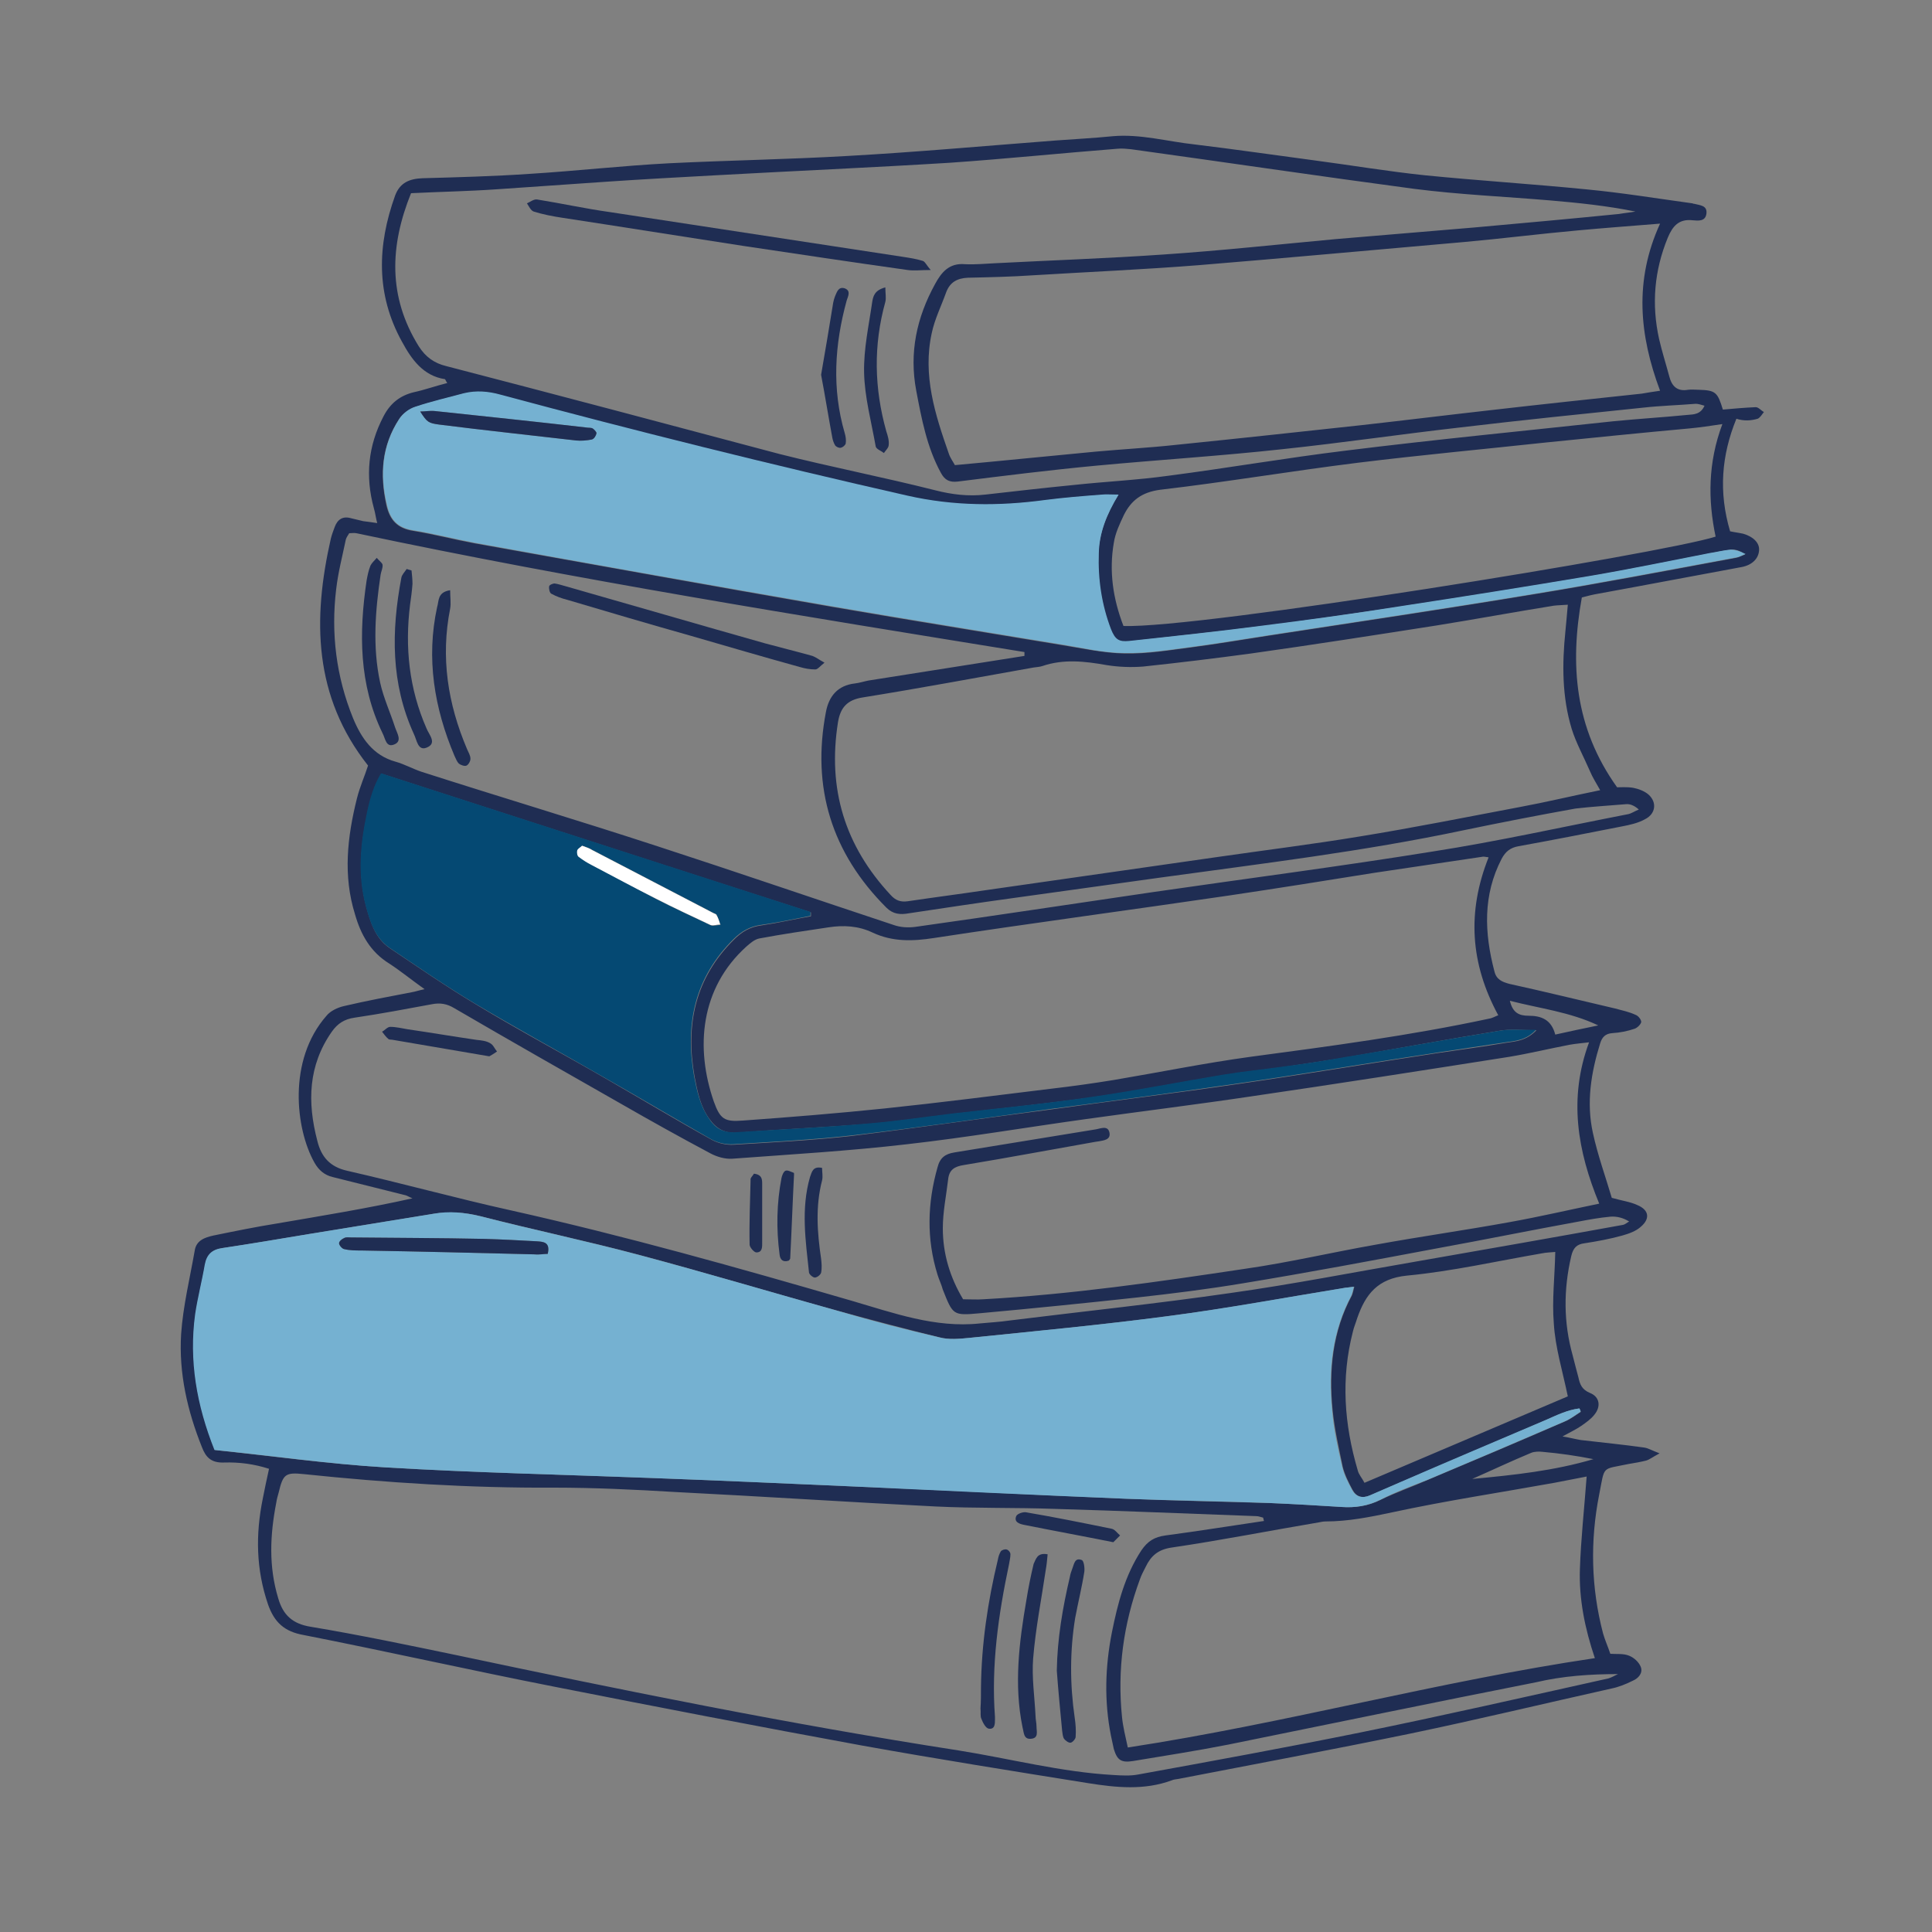 <svg xmlns="http://www.w3.org/2000/svg" xmlns:xlink="http://www.w3.org/1999/xlink" id="Livello_1" x="0px" y="0px" viewBox="0 0 400 400" style="enable-background:new 0 0 400 400;" xml:space="preserve"><rect x="0" y="0" width="400" height="400" fill="#808080" stroke="none"/> <style type="text/css"> .st0{fill:#1F2D53;} .st1{fill:#75B1D1;} .st2{fill:#054973;} .st3{fill:#FFFFFF;} </style> <g> <path class="st0" d="M363.9,86.7c0.5-0.2,0.9-0.9,1.3-1.4c-0.6-0.3-1.1-1-1.7-1c-2.3,0.1-4.5,0.3-6.8,0.5c-1.1-3.6-1.5-4-5-4.1 c-0.7,0-1.5-0.1-2.2,0c-2.3,0.4-3.4-0.8-3.9-2.8c-0.7-2.6-1.5-5.1-2.1-7.7c-1.6-7.2-1-14.2,1.8-21c1-2.4,2.3-3.9,5.1-3.6 c1.2,0.1,2.7,0.3,2.9-1.4c0.2-1.7-1.4-1.7-2.5-2c-0.1,0-0.2,0-0.4-0.1c-7.3-1-14.6-2.2-22-2.9c-11.1-1.1-22.2-1.8-33.3-2.9 c-7.7-0.8-15.4-2.1-23-3.1c-8.3-1.1-16.5-2.3-24.8-3.3c-5.6-0.6-11.2-2.2-16.9-1.7c-4,0.4-8,0.6-12,0.9 c-14.4,1.1-28.7,2.4-43.1,3.2c-12.2,0.7-24.5,0.9-36.7,1.5c-9.7,0.5-19.3,1.6-29,2.2c-7.4,0.5-14.8,0.7-22.1,0.9 c-2.7,0.1-4.7,0.9-5.7,3.6c-3.7,10.3-4,20.4,1.4,30.2c2,3.7,4.4,7.1,8.9,7.8c0.1,0,0.2,0.4,0.5,0.8c-2.4,0.6-4.6,1.4-6.9,1.9 c-2.9,0.7-4.9,2.3-6.3,5c-3.2,6.1-3.8,12.4-2,19c0.3,1,0.4,2,0.7,3.1c-1.3-0.2-2.1-0.3-2.9-0.4c-0.8-0.2-1.7-0.4-2.5-0.6 c-1.7-0.5-2.8,0.2-3.4,1.8c-0.3,0.8-0.6,1.6-0.8,2.4c-3.8,16.7-3.6,32.7,7.7,47c-0.7,2.2-1.7,4.4-2.3,6.8c-2,8-2.9,16-0.4,24 c1.2,4.2,3.2,7.8,7.1,10.2c2.3,1.5,4.5,3.3,7.3,5.3c-1.4,0.3-1.9,0.5-2.5,0.6c-4.7,0.9-9.5,1.8-14.2,2.9c-1.3,0.3-2.8,1-3.6,2 c-8.1,9.2-6.4,23.5-2.5,30.4c0.9,1.6,2.1,2.6,3.8,3c4.9,1.2,9.9,2.5,14.8,3.7c0.6,0.1,1.1,0.5,1.7,0.7c-9.4,2.1-18.7,3.6-28,5.2 c-4.4,0.7-8.8,1.6-13.2,2.5c-1.8,0.4-3.6,1-3.9,3.2c-1,5.7-2.4,11.4-2.8,17.2c-0.5,8.1,1.3,15.9,4.3,23.4c0.8,2.1,1.9,3.3,4.6,3.2 c3.1-0.1,6.2,0.3,9.3,1.3c-0.5,2.2-0.9,4.2-1.3,6.2c-1.5,7.4-1.4,14.6,1.1,21.9c1.3,3.7,3.4,5.6,7.3,6.3 c17.3,3.4,34.6,7.3,51.9,10.7c21.3,4.2,42.5,8.3,63.8,12.2c15.6,2.8,31.3,5.3,46.9,7.8c5.7,0.9,11.5,1.5,17.2-0.6 c0.4-0.2,0.9-0.2,1.4-0.3c16-3.1,32.1-6.1,48.1-9.4c13.9-2.9,27.6-6.2,41.5-9.3c1.5-0.3,3-0.9,4.4-1.6c1.2-0.5,2.2-1.6,1.7-2.9 c-0.4-1-1.4-1.9-2.4-2.3c-1.2-0.5-2.6-0.3-3.9-0.4c-0.5-1.5-1.1-2.8-1.5-4.2c-2.5-9.5-2.7-19.2-0.8-28.8c1.2-6.1,0.4-5.1,6.1-6.3 c1.2-0.2,2.4-0.4,3.6-0.7c0.7-0.2,1.3-0.7,2.8-1.5c-1.6-0.6-2.4-1.1-3.2-1.2c-4.2-0.6-8.4-1-12.6-1.5c-1.2-0.1-2.4-0.5-4.3-0.8 c1.8-1,2.9-1.5,3.9-2.2c1-0.7,2-1.4,2.7-2.3c1.4-1.7,1.1-3.7-0.9-4.5c-1.7-0.7-2.1-1.8-2.4-3.2c-0.4-1.5-0.8-3-1.2-4.6 c-1.9-6.8-1.9-13.6-0.3-20.5c0.4-1.7,1.1-2.5,2.8-2.7c2.6-0.4,5.3-0.9,7.8-1.6c1.4-0.4,2.8-0.9,3.8-1.8c2-1.7,1.7-3.5-0.7-4.5 c-1.5-0.7-3.2-0.9-5.3-1.5c-1.3-4.4-2.9-8.8-3.9-13.4c-1.4-6.3-0.4-12.5,1.5-18.6c0.4-1.3,1.1-2,2.5-2.1c1.6-0.1,3.1-0.4,4.6-0.9 c0.6-0.2,1.3-0.9,1.4-1.4c0-0.5-0.6-1.3-1.2-1.5c-1.3-0.6-2.7-0.9-4.2-1.3c-7.3-1.7-14.6-3.5-21.9-5.1c-1.5-0.4-2.7-0.9-3.1-2.6 c-2.1-8-2.4-15.8,1.5-23.3c0.8-1.5,1.8-2.3,3.5-2.6c7.2-1.3,14.3-2.7,21.4-4.1c1.6-0.3,3.4-0.7,4.8-1.5c2.2-1.1,2.5-3.5,0.7-5.1 c-0.8-0.7-2.1-1.2-3.2-1.4c-1.3-0.2-2.6-0.1-3.3-0.1c-8.8-12.3-9.8-25.4-7.3-39.3c1.1-0.3,2.3-0.6,3.5-0.8 c9.9-1.8,19.8-3.7,29.6-5.5c2.1-0.4,3.5-1.7,3.6-3.5c0.1-1.5-1.2-2.8-3.3-3.4c-0.9-0.2-1.8-0.3-2.7-0.5c-2.4-8.1-1.8-15.7,1.3-23.3 C361.1,87.2,362.5,87.1,363.9,86.7z M356.6,87.8c-3,8-3,15.7-1.4,23.3c-10.9,3.5-107.2,19.1-122.6,18.5c-2.2-5.7-3-11.4-2-17.2 c0.3-2,1.2-3.9,2.1-5.8c1.5-3,3.7-4.7,7.5-5.2c13.7-1.6,27.3-3.9,41-5.6c13-1.6,26-2.8,39-4.2c9.9-1,19.7-2,29.6-2.9 C351.9,88.5,354,88.2,356.6,87.8z M343.7,80.9c-1.5,0.2-2.6,0.4-3.8,0.6c-10.3,1.1-20.7,2.2-31.1,3.4c-8.9,1-17.8,2.1-26.7,3.1 c-12.9,1.4-25.8,2.8-38.6,4.1c-5.5,0.6-11.1,0.9-16.6,1.4c-9.6,0.9-19.3,1.9-29.2,2.8c-0.3-0.6-1-1.5-1.3-2.5 c-2.8-8-5.4-16.1-3.5-24.8c0.6-2.9,2-5.7,3-8.5c0.8-2.1,2.3-2.9,4.5-3c4.5-0.1,9-0.2,13.4-0.5c11.5-0.7,23-1.2,34.4-2.1 c18.3-1.5,36.7-3.2,55-4.8c7.8-0.7,15.7-1.7,23.5-2.4c5.4-0.5,10.8-0.9,17-1.4C338.3,58.1,339.4,69.4,343.7,80.9z M92.4,75.8 c-2.5-0.6-4.3-1.9-5.7-4.1c-6.4-10.3-6-20.8-1.6-31.7c6-0.3,11.8-0.4,17.6-0.8c7.7-0.5,15.5-1.1,23.2-1.6 c7.4-0.5,14.7-0.9,22.1-1.3c16.2-0.9,32.4-1.6,48.6-2.6c11.6-0.8,23.2-2,34.7-2.9c1-0.1,1.9,0,2.9,0.1c19.5,2.7,39.1,5.6,58.6,8.2 c9.4,1.2,18.8,1.6,28.2,2.4c5.8,0.5,11.7,1.1,17.6,2.3c-1.1,0.2-2.3,0.3-3.4,0.5c-10,1-20,1.9-30,2.8c-9.5,0.8-19.1,1.6-28.6,2.4 c-11.9,1.1-23.9,2.4-35.8,3.2c-11.6,0.8-23.2,1.2-34.8,1.8c-2.1,0.1-4.1,0.3-6.2,0.2c-3.3-0.3-4.9,1.7-6.2,4.1 c-3.8,6.9-5.4,14.2-3.9,22.1c1.1,5.8,2.2,11.7,5.1,17c0.8,1.5,1.8,2,3.5,1.8c9.6-1.2,19.2-2.4,28.8-3.3c12.8-1.2,25.6-2,38.4-3.4 c12.3-1.3,24.5-3.1,36.8-4.5c12.6-1.5,25.3-2.8,37.9-4.1c3.6-0.4,7.2-0.5,10.9-0.8c0.5,0,1.1,0.2,1.8,0.4c-0.8,1.8-2.2,1.8-3.5,1.9 c-5.1,0.5-10.1,0.8-15.2,1.3c-18.5,2-37.1,3.8-55.6,6.1c-12.3,1.5-24.4,3.6-36.7,5.2c-6.5,0.9-13,1.2-19.5,1.9 c-6.1,0.6-12.3,1.3-18.4,2c-3.5,0.4-6.9,0-10.4-0.9c-10.7-2.7-21.5-4.8-32.2-7.5C138.5,87.9,115.5,81.8,92.4,75.8z M335,346.6 c-0.7,0.3-1.3,0.7-2,0.9c-17.1,3.8-34.2,7.7-51.4,11.2c-15.3,3.1-30.6,5.9-46,8.7c-1.6,0.3-3.3,0.2-5,0.1 c-10.9-0.6-21.5-3.4-32.2-5.1c-34.8-5.4-69.3-12.4-103.8-19.7c-10.1-2.1-20.1-4.2-30.3-5.9c-3.7-0.6-5.7-2.4-6.7-5.9 c-2-6.6-1.7-13.1-0.4-19.8c0.1-0.7,0.3-1.4,0.5-2.1c0.9-3.8,1.4-4.2,5.2-3.8c17.2,1.8,34.5,2.9,51.8,2.8c8.3,0,16.7,0.4,25,0.9 c18,0.9,36,2.1,54,3c8.2,0.4,16.5,0.2,24.7,0.5c13.9,0.4,27.8,1,41.7,1.5c0.5,0,0.9,0.2,1.4,0.3c0.1,0.2,0.1,0.5,0.2,0.7 c-6.8,1-13.6,2.1-20.4,3c-2.3,0.3-3.7,1.2-5,3.1c-3.4,5.2-4.9,11-6.1,17c-1.4,7.1-1.6,14.2-0.2,21.3c0.2,1,0.4,1.9,0.6,2.8 c0.7,2.3,1.5,2.9,4,2.5c6.6-1.1,13.1-2.1,19.7-3.4c21.2-4.3,42.4-8.7,63.7-12.9C323.5,347,329.2,346.6,335,346.6z M330.2,343.3 c-32.4,4.8-64,13.5-96.7,18.5c-0.5-2.3-1-4.3-1.2-6.3c-1-9.8,0.3-19.3,3.7-28.5c0.3-0.9,0.8-1.8,1.2-2.6c1.1-2.3,2.6-3.6,5.4-4 c10.2-1.5,20.3-3.5,30.4-5.2c0.5-0.1,1-0.2,1.4-0.2c4.7,0,9.2-0.9,13.9-1.9c11.1-2.4,22.4-4.1,33.5-6.1c2.2-0.4,4.5-0.9,6.7-1.3 c-0.5,6.7-1.2,13-1.4,19.2C326.9,331,328.1,337.1,330.2,343.3z M329.9,302.1c-8.1,2.4-16.5,3.3-25.1,4.1c4.1-1.8,8.1-3.7,12.2-5.4 c0.7-0.3,1.7-0.3,2.5-0.2C322.9,300.9,326.4,301.4,329.9,302.1z M327,291.6c0.1,0.2,0.2,0.5,0.3,0.7c-1.1,0.7-2.1,1.5-3.3,2 c-9.4,4.1-18.9,8.1-28.4,12.1c-3.2,1.4-6.6,2.6-9.7,4.1c-2.6,1.3-5.2,1.7-8.1,1.5c-4.8-0.3-9.7-0.6-14.5-0.8 c-10-0.3-20.1-0.5-30.1-0.9c-19.2-0.8-38.4-1.8-57.7-2.6c-13.5-0.6-27.1-1.2-40.6-1.7c-18.4-0.7-36.8-1.1-55.1-2.2 c-11.7-0.7-23.3-2.3-35.3-3.6c-3.7-9.3-5.3-18.5-4-28.1c0.5-3.5,1.4-6.9,2-10.3c0.4-2.1,1.5-3.1,3.6-3.4c6-0.9,11.9-1.9,17.9-2.9 c8.6-1.4,17.2-2.8,25.8-4.2c3.3-0.5,6.4-0.3,9.7,0.5c10.9,2.8,21.9,5.1,32.8,8c13.9,3.7,27.7,7.9,41.6,11.7 c6.9,1.9,13.8,3.7,20.7,5.4c1.9,0.5,4.1,0.3,6.1,0.1c13.7-1.4,27.5-2.7,41.1-4.5c12.4-1.6,24.6-3.9,36.9-5.9 c0.5-0.1,0.9-0.1,1.7-0.2c-0.2,0.8-0.3,1.3-0.5,1.8c-4,7.4-4.8,15.5-4,23.7c0.4,4,1.3,7.9,2.1,11.8c0.4,1.6,1.2,3.2,2,4.7 c0.8,1.5,2,1.9,3.7,1.2c2-0.9,4-1.7,6-2.6c10.1-4.3,20.3-8.7,30.4-13C322.3,293,324.6,291.9,327,291.6z M324.6,289.1 c-14.1,6-28,11.9-42.1,17.9c-0.5-1-1.2-1.7-1.4-2.6c-2.8-9.5-3.5-19-1-28.7c0.2-0.9,0.6-1.8,0.9-2.8c1.7-4.9,4.2-8.2,10.3-8.8 c9.4-0.9,18.6-3,27.9-4.6c0.9-0.2,1.9-0.2,2.8-0.3c-0.1,5.1-0.7,10-0.3,14.8C322,279,323.5,283.8,324.6,289.1z M331.1,249.2 c-6.3,1.3-12.3,2.7-18.4,3.8c-9.3,1.7-18.6,3-27.9,4.7c-9.1,1.6-18,3.7-27.1,5c-18,2.7-35.9,5.3-54.1,6.3c-1.3,0.1-2.7,0-4.2,0 c-2.7-4.5-4.2-9.4-4.2-14.7c0-3.4,0.7-6.7,1.1-10.1c0.2-2,1.3-2.7,3.3-3c9.1-1.5,18.1-3.2,27.2-4.8c0.2,0,0.5-0.1,0.7-0.1 c1-0.2,2.5-0.3,2.2-1.8c-0.3-1.5-1.7-0.9-2.7-0.7c-9.8,1.6-19.6,3.2-29.4,4.8c-1.9,0.3-3,1.1-3.5,3.1c-2.1,7.4-2.3,14.8,0,22.2 c0.3,1,0.8,2,1.1,3.1c2.1,5.3,2.1,5.4,7.6,4.9c11-1,21.9-2.1,32.9-3.3c7.2-0.8,14.4-1.7,21.6-2.9c13.4-2.2,26.7-4.7,40-7.2 c9.9-1.8,19.7-3.8,29.6-5.6c2.1-0.4,4.3-0.8,6.5-1c1.3-0.1,2.6,0.2,3.9,1c-0.4,0.2-0.8,0.6-1.3,0.7c-14.3,2.6-28.6,5.1-42.9,7.6 c-12.8,2.2-25.5,4.7-38.3,6.5c-15.2,2.2-30.5,3.8-45.8,5.7c-2,0.3-4.1,0.4-6.1,0.6c-9.3,1-18-2.2-26.6-4.7 c-23.4-6.8-46.8-13.4-70.5-18.7c-11.3-2.5-22.5-5.6-33.9-8.2c-3.6-0.8-5.4-2.9-6.2-6.2c-2.1-8-1.9-15.6,3-22.6 c1.2-1.7,2.6-2.6,4.7-2.9c5.4-0.8,10.7-1.8,16.1-2.8c1.6-0.3,3-0.1,4.5,0.8c11.5,6.7,23.1,13.3,34.7,19.9 c6.1,3.5,12.2,6.9,18.4,10.2c1.3,0.7,3,1.2,4.5,1.1c12.1-0.9,24.2-1.6,36.2-3c12.4-1.4,24.7-3.5,37-5.2c11.4-1.6,22.8-3,34.2-4.7 c17.8-2.6,35.7-5.4,53.5-8.2c4.2-0.7,8.3-1.7,12.5-2.5c1.1-0.2,2.3-0.3,4-0.5C324.7,227.4,326.6,238.3,331.1,249.2z M330.9,212.3 c-2.9,0.6-5.8,1.2-8.9,1.9c-0.8-3.1-2.9-3.9-5.5-3.9c-2,0-3.3-0.6-3.9-3.1C318.8,208.8,325,209.5,330.9,212.3z M310.5,213.4 c2.3-0.4,4.7-0.1,7.6-0.1c-2.1,2.2-4.3,2.3-6.3,2.6c-4.7,0.8-9.3,1.4-14,2.1c-13.8,2.1-27.5,4.4-41.3,6.4 c-12.9,1.9-25.9,3.5-38.9,5.3c-13.8,1.8-27.6,3.8-41.4,5.5c-8,0.9-16.2,1.3-24.3,1.8c-1.5,0.1-3.2-0.3-4.5-1 c-7.4-4.1-14.7-8.5-22-12.7c-9-5.2-18.2-10.1-27.1-15.5c-6-3.6-11.8-7.6-17.6-11.5c-3-2-4-5.4-4.9-8.7c-1.7-6.5-1.1-13,0.3-19.4 c0.6-2.8,1.4-5.6,2.9-8c29.8,9.6,59.3,19.2,88.9,28.7c0,0.3,0,0.5,0,0.8c-3.4,0.6-6.9,1.4-10.3,1.9c-2.3,0.3-4,1.3-5.6,2.9 c-8.1,8-10.1,17.6-8.2,28.4c0.6,3.1,1.2,6.2,3.1,8.8c1.5,2.1,3.3,3,5.8,2.8c9.1-0.7,18.1-1.1,27.2-1.8c5.9-0.5,11.8-1.4,17.7-2.1 c9.5-1.1,19-2.1,28.5-3.4c9.1-1.3,18.1-3.1,27.2-4.6c4.2-0.7,8.4-1.1,12.6-1.7c4-0.6,7.9-1.2,11.8-1.8 C288.6,217.2,299.5,215.2,310.5,213.4z M310.2,210.2c-0.6,0.2-1.2,0.6-1.9,0.7c-16.3,3.5-32.9,5.7-49.4,7.9 c-9.5,1.3-18.8,3.2-28.3,4.8c-4.3,0.7-8.6,1.3-12.9,1.8c-11.5,1.4-23.1,2.9-34.6,4.1c-9.7,1-19.5,1.8-29.3,2.5 c-3.8,0.3-4.7-0.3-6-3.9c-3.9-11.2-2.8-23.5,6.7-32.1c0.8-0.7,1.7-1.5,2.7-1.7c4.8-0.9,9.6-1.6,14.3-2.3c3.2-0.5,6.3-0.3,9.2,1.1 c4.1,1.9,8.2,1.8,12.7,1.1c20.3-3.1,40.7-5.8,61.1-8.8c10.1-1.5,20.1-3.1,30.1-4.7c7.4-1.1,14.8-2.2,22.2-3.3 c0.3-0.1,0.7,0,1.4,0.1C303.7,188.8,304.4,199.5,310.2,210.2z M336.6,166.5c0.9-0.1,1.8,0.3,2.7,1.1c-0.8,0.3-1.6,0.9-2.4,1 c-13.4,2.6-26.8,5.6-40.3,7.7c-19.2,3.1-38.6,5.6-57.9,8.4c-16.4,2.4-32.8,4.9-49.2,7.2c-1.5,0.2-3.1,0.1-4.5-0.4 c-16.3-5.4-32.6-11-48.9-16.3c-16.2-5.3-32.6-10.2-48.8-15.4c-1.8-0.6-3.6-1.6-5.4-2.1c-4.7-1.3-7.1-4.9-8.8-9 c-3.5-8.6-4.6-17.6-3.5-26.7c0.4-3.5,1.3-6.9,2-10.3c0.1-0.4,0.4-0.8,0.7-1.3c0.5,0,1-0.1,1.5,0c45.8,9.7,92.1,17.1,138.3,24.6v0.8 c-10.8,1.7-21.5,3.4-32.3,5.1c-1,0.2-1.9,0.5-2.8,0.6c-3.6,0.4-5.4,2.7-6,5.9c-3,15.7,1.2,29.2,12.5,40.5c1.4,1.4,2.9,1.5,4.6,1.2 c7.3-1.1,14.6-2.2,21.9-3.2c10.1-1.4,20.1-2.8,30.2-4.2c21-2.9,42-5.4,62.8-9.8c7.7-1.6,15.4-3.1,23.2-4.5 C329.6,167,333.1,166.8,336.6,166.5z M329.2,159.7c0.5,1.2,1.2,2.3,2.1,3.9c-5.9,1.2-11.3,2.5-16.7,3.5 c-11.1,2.1-22.1,4.3-33.2,6.1c-9.7,1.6-19.4,2.8-29.1,4.2c-16.1,2.3-32.1,4.6-48.2,6.9c-5.4,0.8-10.8,1.5-16.2,2.3 c-1.5,0.2-2.5-0.2-3.5-1.3c-9.5-10.2-13.1-22-10.9-35.8c0.5-3,1.9-4.6,5.1-5.1c11.8-1.9,23.6-4.1,35.4-6.2c0.6-0.1,1.2-0.1,1.8-0.3 c4.4-1.5,8.8-1,13.3-0.2c2.5,0.4,5.1,0.5,7.6,0.3c7.5-0.8,14.9-1.7,22.3-2.7c12.8-1.8,25.6-3.8,38.4-5.8c8.1-1.3,16.2-2.8,24.3-4.1 c0.8-0.1,1.6-0.1,2.9-0.2c-0.2,2-0.3,3.7-0.5,5.5c-0.7,6.8-0.7,13.6,1.3,20.2C326.3,153.8,327.9,156.7,329.2,159.7z M358.3,113.8 c1-0.1,2,0.2,3,1c-0.6,0.2-1.3,0.6-1.9,0.7c-14,2.6-28.1,5.3-42.2,7.6c-18.1,3-36.3,5.7-54.5,8.5c-5.3,0.8-10.5,1.7-15.8,2.4 c-4.7,0.6-9.4,1.4-14.1,1.3c-4.4-0.1-8.9-1.1-13.3-1.8c-15.6-2.6-31.3-5.1-46.9-7.8c-24.8-4.3-49.6-8.8-74.3-13.2 c-4.3-0.8-8.5-1.9-12.8-2.6c-3.2-0.5-4.8-2.2-5.5-5.3c-1.4-6.3-1-12.3,2.6-17.8c0.7-1.1,2.1-2.1,3.3-2.5c3.3-1.1,6.8-1.9,10.1-2.8 c2.5-0.6,4.9-0.4,7.5,0.3c27.9,7.5,56,14.5,84.2,20.9c9.7,2.2,19.1,2.2,28.7,0.9c3.8-0.5,7.7-0.8,11.6-1.1c1-0.1,1.9,0,3.5,0 c-2.5,4.1-3.9,7.9-4.1,12.1c-0.2,5.4,0.6,10.6,2.5,15.7c0.9,2.2,1.7,2.7,3.8,2.5c9.3-1.1,18.5-2,27.8-3.2c9.5-1.2,18.9-2.6,28.4-4 c13.2-2,26.3-4.1,39.4-6.3c8.2-1.4,16.4-3.1,24.6-4.7C355.4,114.3,356.8,114,358.3,113.8z"></path> <path class="st1" d="M358.3,113.8c-1.4,0.1-2.9,0.5-4.3,0.7c-8.2,1.6-16.4,3.3-24.6,4.7c-13.1,2.2-26.3,4.3-39.4,6.3 c-9.4,1.5-18.9,2.8-28.4,4c-9.2,1.2-18.5,2.2-27.8,3.2c-2.1,0.2-2.9-0.2-3.8-2.5c-1.9-5-2.7-10.3-2.5-15.7c0.1-4.2,1.6-8,4.1-12.1 c-1.6,0-2.6-0.1-3.5,0c-3.9,0.3-7.7,0.6-11.6,1.1c-9.6,1.3-19,1.3-28.7-0.9c-28.2-6.4-56.3-13.4-84.2-20.9c-2.5-0.7-5-0.9-7.5-0.3 c-3.4,0.9-6.8,1.7-10.1,2.8c-1.3,0.4-2.6,1.4-3.3,2.5c-3.6,5.5-4.1,11.5-2.6,17.8c0.7,3.1,2.2,4.8,5.5,5.3 c4.3,0.7,8.5,1.8,12.8,2.6c24.8,4.5,49.5,8.9,74.3,13.2c15.6,2.7,31.3,5.2,46.9,7.8c4.4,0.7,8.8,1.8,13.3,1.8 c4.7,0.1,9.4-0.7,14.1-1.3c5.3-0.7,10.5-1.6,15.8-2.4c18.2-2.8,36.4-5.5,54.5-8.5c14.1-2.3,28.1-5,42.2-7.6 c0.7-0.1,1.3-0.5,1.9-0.7C360.2,114.1,359.2,113.8,358.3,113.8z M123.5,89.7c-0.1,0.5-0.5,1.2-1,1.3c-1,0.2-2.2,0.3-3.2,0.2 c-9.5-1.1-18.9-2.1-28.4-3.3c-2.2-0.3-2.5-0.5-3.9-2.7c1,0,2-0.2,3-0.1c10.4,1.1,20.9,2.2,31.3,3.4c0.5,0.1,1,0,1.4,0.2 C123,88.9,123.5,89.4,123.5,89.7z"></path> <path class="st2" d="M310.5,213.4c-11,1.8-21.9,3.8-32.9,5.6c-3.9,0.7-7.9,1.3-11.8,1.8c-4.2,0.6-8.4,1-12.6,1.7 c-9.1,1.5-18.1,3.3-27.2,4.6c-9.5,1.4-19,2.3-28.5,3.4c-5.9,0.7-11.8,1.6-17.7,2.1c-9,0.8-18.1,1.2-27.2,1.8 c-2.6,0.2-4.4-0.6-5.8-2.8c-1.9-2.7-2.5-5.8-3.1-8.8c-1.9-10.8,0.1-20.4,8.2-28.4c1.6-1.6,3.4-2.6,5.6-2.9 c3.5-0.5,6.9-1.2,10.3-1.9c0-0.3,0-0.5,0-0.8c-29.5-9.5-59.1-19.1-88.9-28.7c-1.5,2.4-2.3,5.2-2.9,8c-1.4,6.5-2,12.9-0.3,19.4 c0.9,3.3,1.9,6.6,4.9,8.7c5.8,3.9,11.6,7.9,17.6,11.5c8.9,5.3,18.1,10.3,27.1,15.5c7.4,4.2,14.6,8.5,22,12.7c1.3,0.7,3,1.1,4.5,1 c8.1-0.5,16.2-0.9,24.3-1.8c13.8-1.6,27.6-3.6,41.4-5.5c13-1.7,25.9-3.4,38.9-5.3c13.8-2,27.5-4.3,41.3-6.4c4.7-0.7,9.3-1.4,14-2.1 c2-0.3,4.3-0.4,6.3-2.6C315.2,213.3,312.8,213,310.5,213.4z M122.6,179.1c-1-0.5-1.9-1.1-2.7-1.7c-0.3-0.2-0.4-0.9-0.3-1.3 c0.1-0.4,0.6-0.6,1-1c0.8,0.3,1.5,0.5,2.1,0.9c8.3,4.3,16.5,8.6,24.8,12.9c0.3,0.2,0.8,0.3,0.9,0.5c0.3,0.7,0.5,1.4,0.8,2.1 c-0.7,0-1.4,0.3-2,0.1c-3.8-1.8-7.7-3.6-11.4-5.5C131.3,183.7,126.9,181.4,122.6,179.1z"></path> <path class="st1" d="M327,291.6c-2.5,0.3-4.7,1.4-7,2.4c-10.1,4.3-20.3,8.6-30.4,13c-2,0.9-4,1.7-6,2.6c-1.6,0.7-2.9,0.3-3.7-1.2 c-0.8-1.5-1.6-3-2-4.7c-0.9-3.9-1.8-7.8-2.1-11.8c-0.8-8.2,0-16.2,4-23.7c0.2-0.5,0.3-1,0.5-1.8c-0.8,0.1-1.3,0.2-1.7,0.2 c-12.3,2-24.6,4.3-36.9,5.9c-13.7,1.8-27.4,3.1-41.1,4.5c-2,0.2-4.2,0.4-6.1-0.1c-6.9-1.6-13.9-3.4-20.7-5.4 c-13.9-3.9-27.7-8-41.6-11.7c-10.9-2.9-21.9-5.2-32.8-8c-3.3-0.8-6.4-1.1-9.7-0.5c-8.6,1.4-17.2,2.8-25.8,4.2c-6,1-11.9,2-17.9,2.9 c-2.1,0.3-3.2,1.3-3.6,3.4c-0.6,3.5-1.5,6.9-2,10.3c-1.3,9.6,0.3,18.8,4,28.1c12,1.2,23.6,2.9,35.3,3.6c18.4,1.1,36.8,1.5,55.1,2.2 c13.5,0.5,27.1,1.1,40.6,1.7c19.2,0.9,38.4,1.8,57.7,2.6c10,0.4,20.1,0.5,30.1,0.9c4.8,0.2,9.7,0.5,14.5,0.8 c2.8,0.2,5.5-0.2,8.1-1.5c3.1-1.6,6.4-2.8,9.7-4.1c9.5-4,18.9-8,28.4-12.1c1.2-0.5,2.2-1.3,3.3-2 C327.3,292.1,327.1,291.8,327,291.6z M113.4,259.6c-0.8,0-1.8,0.2-2.7,0.1c-12-0.3-23.9-0.6-35.9-0.8c-1.2,0-2.4,0-3.6-0.3 c-0.4-0.1-1-0.8-1-1.2c0-0.4,0.6-0.9,1.1-1.1c0.4-0.2,0.9-0.1,1.4-0.1c9.2,0.1,18.4,0.1,27.6,0.3c3.6,0.1,7.3,0.3,10.9,0.5 C112.4,257.1,114,257.1,113.4,259.6z"></path> <path class="st0" d="M113.4,259.6c-0.8,0-1.8,0.2-2.7,0.1c-12-0.3-23.9-0.6-35.9-0.8c-1.2,0-2.4,0-3.6-0.3c-0.4-0.1-1-0.8-1-1.2 c0-0.4,0.6-0.9,1.1-1.1c0.4-0.2,0.9-0.1,1.4-0.1c9.2,0.1,18.4,0.1,27.6,0.3c3.6,0.1,7.3,0.3,10.9,0.5 C112.4,257.1,114,257.1,113.4,259.6z"></path> <path class="st0" d="M101.3,218.7c-7-1.2-13.4-2.3-19.9-3.4c-0.4-0.1-0.8,0-1-0.2c-0.5-0.4-0.9-1-1.3-1.5c0.6-0.3,1.1-1,1.7-1 c1.2,0,2.4,0.3,3.6,0.5c4.8,0.7,9.5,1.5,14.3,2.2c1,0.1,2,0.2,2.8,0.7c0.6,0.3,0.9,1.1,1.4,1.7 C102.2,218.2,101.5,218.6,101.3,218.7z"></path> <path class="st0" d="M170.2,241.8c0,0.8,0.2,1.8,0,2.6c-1.4,5.4-1,10.8-0.2,16.2c0.1,0.9,0.2,1.9,0,2.9c-0.1,0.4-0.8,1-1.3,1 c-0.4,0-1.1-0.6-1.2-1c-0.7-6.6-1.7-13.2,0.2-19.8C168.1,242.6,168.3,241.4,170.2,241.8z"></path> <path class="st0" d="M163.3,261c-1.2,0.4-1.8-0.2-1.9-1.3c-0.7-5.3-0.6-10.6,0.4-15.8c0.1-0.5,0.4-1.3,0.8-1.5 c0.5-0.2,1.1,0.2,1.7,0.4c0.1,0,0.1,0.2,0.1,0.3c-0.3,5.8-0.5,11.7-0.8,17.5C163.5,260.8,163.4,260.9,163.3,261z"></path> <path class="st0" d="M156.1,243c1.7,0.2,1.7,1.2,1.7,2.2c0,4,0,8,0,11.9c0,1,0.1,2.2-1.2,2.2c-0.5,0-1.4-1.1-1.4-1.6 c-0.1-4.5,0.1-8.9,0.2-13.4C155.3,243.9,155.8,243.5,156.1,243z"></path> <path class="st0" d="M192.7,55.9c-2.1,0-3.4,0.2-4.8,0c-11.4-1.6-22.7-3.3-34.1-5c-12.4-1.9-24.8-3.9-37.3-5.8 c-2-0.3-4.1-0.7-6-1.3c-0.6-0.2-1-1.1-1.4-1.7c0.7-0.3,1.4-0.9,2.1-0.8c5,0.8,10,1.9,15,2.6c20.3,3.1,40.6,6.2,60.9,9.3 c1.3,0.2,2.6,0.4,3.9,0.8C191.5,54.1,191.8,54.9,192.7,55.9z"></path> <path class="st0" d="M170,77.6c0.9-5.1,1.7-10,2.5-14.9c0.1-0.5,0.2-0.9,0.4-1.4c0.4-0.9,0.7-2,2-1.6c1.3,0.5,0.7,1.6,0.4,2.5 c-2.5,9.1-3.1,18.3-0.4,27.5c0.2,0.7,0.3,1.4,0.2,2.1c-0.1,0.4-0.6,0.8-1,0.9c-0.4,0.1-1-0.2-1.2-0.5c-0.3-0.5-0.5-1.1-0.6-1.7 C171.5,86.2,170.8,81.8,170,77.6z"></path> <path class="st0" d="M183.3,59.5c0,1.2,0.2,2.2,0,3c-2.5,9-2.3,17.9,0.2,26.8c0.3,0.9,0.6,1.9,0.5,2.8c0,0.6-0.6,1.1-1,1.7 c-0.6-0.5-1.6-0.8-1.7-1.4c-0.9-5.1-2.3-10.2-2.4-15.3c-0.1-4.9,1-9.8,1.7-14.7C180.8,61.4,181,60.1,183.3,59.5z"></path> <path class="st0" d="M216.9,321.8c-0.1,1.1-0.2,2.2-0.4,3.3c-0.9,6.1-2.1,12.1-2.6,18.3c-0.3,3.9,0.3,7.9,0.5,11.9 c0,0.7,0.2,1.4,0.2,2.2c0,1,0.5,2.4-1.2,2.5c-1.5,0.1-1.4-1.3-1.7-2.4c-1.8-8.8-0.7-17.6,0.8-26.3c0.4-2.5,0.9-5,1.5-7.5 C214.5,322.8,214.7,321.4,216.9,321.8z"></path> <path class="st0" d="M218.8,345.9c0.1-6.6,1.2-13,2.7-19.4c0.1-0.6,0.3-1.2,0.5-1.7c0.4-1,0.5-2.4,2-1.8c0.4,0.2,0.6,1.6,0.5,2.4 c-0.5,3.2-1.3,6.4-1.9,9.6c-1.1,6.8-1.1,13.7-0.1,20.6c0.2,1.3,0.3,2.7,0.2,4c0,0.4-0.6,1.1-1,1.2c-0.4,0.1-1.1-0.4-1.4-0.8 c-0.3-0.5-0.3-1.1-0.4-1.7C219.5,354.1,219.1,350,218.8,345.9z"></path> <path class="st0" d="M203.1,349.4c0.1-9,1.4-17.8,3.5-26.5c0.1-0.6,0.3-1.2,0.6-1.7c0.2-0.3,0.9-0.5,1.2-0.4c0.4,0.1,0.8,0.6,0.8,1 c0,0.7-0.2,1.4-0.3,2.1c-2.2,10.4-3.7,20.9-2.9,31.6c0,0.1,0,0.2,0,0.4c0,1,0,2.2-1.3,2c-0.6-0.1-1.2-1.2-1.5-2 c-0.3-0.6-0.1-1.4-0.2-2.2C203.1,352.3,203.1,350.8,203.1,349.4z"></path> <path class="st0" d="M230.5,319.3c-6.5-1.3-12.5-2.4-18.5-3.6c-1-0.2-2.1-0.6-1.6-1.8c0.2-0.5,1.4-0.9,2-0.8 c5.9,1,11.8,2.2,17.7,3.4c0.7,0.1,1.2,0.9,1.8,1.4C231.4,318.4,230.9,318.9,230.5,319.3z"></path> <path class="st0" d="M170.7,137.2c-0.9,0.7-1.4,1.4-1.9,1.4c-1.1,0-2.2-0.2-3.2-0.5c-7.6-2.1-15.1-4.3-22.7-6.5 c-8.5-2.4-17-4.9-25.4-7.4c-1.2-0.3-2.3-0.7-3.4-1.3c-0.3-0.2-0.5-1-0.4-1.5c0-0.3,0.8-0.6,1.1-0.6c0.8,0.1,1.6,0.4,2.4,0.6 c13.7,3.9,27.4,7.9,41.2,11.8c3.3,0.9,6.6,1.7,9.8,2.6C169,136.1,169.6,136.6,170.7,137.2z"></path> <path class="st0" d="M78,115.5c0.5,0.6,1.1,1,1.2,1.4c0.1,0.7-0.3,1.4-0.4,2.1c-1.1,7.4-1.7,14.9-0.1,22.3c0.7,3.2,2.1,6.2,3.1,9.3 c0.4,1.2,1.5,2.8-0.1,3.5c-1.8,0.8-1.9-1.2-2.5-2.3c-4.9-10.1-4.9-20.8-3.3-31.6c0.2-1.1,0.4-2.1,0.8-3.1 C77,116.5,77.5,116.1,78,115.5z"></path> <path class="st0" d="M85.2,118.1c0.1,0.9,0.2,1.9,0.2,2.8c-0.1,1.4-0.3,2.9-0.5,4.3c-1.1,8.8-0.2,17.4,3.4,25.6 c0.5,1.3,2.3,3.1,0,4c-1.8,0.7-2-1.6-2.6-2.8c-4.8-10.5-4.7-21.3-2.6-32.4c0.1-0.6,0.7-1.2,1.1-1.8C84.5,117.9,84.8,118,85.2,118.1 z"></path> <path class="st0" d="M93.2,122.2c0,1.5,0.2,2.7,0,3.8c-2,10.1-0.5,19.7,3.5,29.1c0.3,0.7,0.7,1.3,0.7,2c0,0.5-0.4,1.2-0.8,1.4 c-0.4,0.2-1.2-0.1-1.6-0.4c-0.4-0.4-0.6-1-0.9-1.6c-4.2-9.9-5.9-20.2-3.6-30.8C90.9,124.5,90.5,122.6,93.2,122.2z"></path> <path class="st0" d="M123.5,89.7c-0.1,0.5-0.5,1.2-1,1.3c-1,0.2-2.2,0.3-3.2,0.2c-9.5-1.1-18.9-2.1-28.4-3.3 c-2.2-0.3-2.5-0.5-3.9-2.7c1,0,2-0.2,3-0.1c10.4,1.1,20.9,2.2,31.3,3.4c0.5,0.1,1,0,1.4,0.2C123,88.9,123.5,89.4,123.5,89.7z"></path> <path class="st3" d="M149.1,191.4c-0.7,0-1.4,0.3-2,0.1c-3.8-1.8-7.7-3.6-11.4-5.5c-4.4-2.2-8.8-4.6-13.2-6.9 c-1-0.5-1.9-1.1-2.7-1.7c-0.3-0.2-0.4-0.9-0.3-1.3c0.1-0.4,0.6-0.6,1-1c0.8,0.3,1.5,0.5,2.1,0.9c8.3,4.3,16.5,8.6,24.8,12.9 c0.3,0.2,0.8,0.3,0.9,0.5C148.7,190,148.9,190.7,149.1,191.4z"></path> </g> </svg>